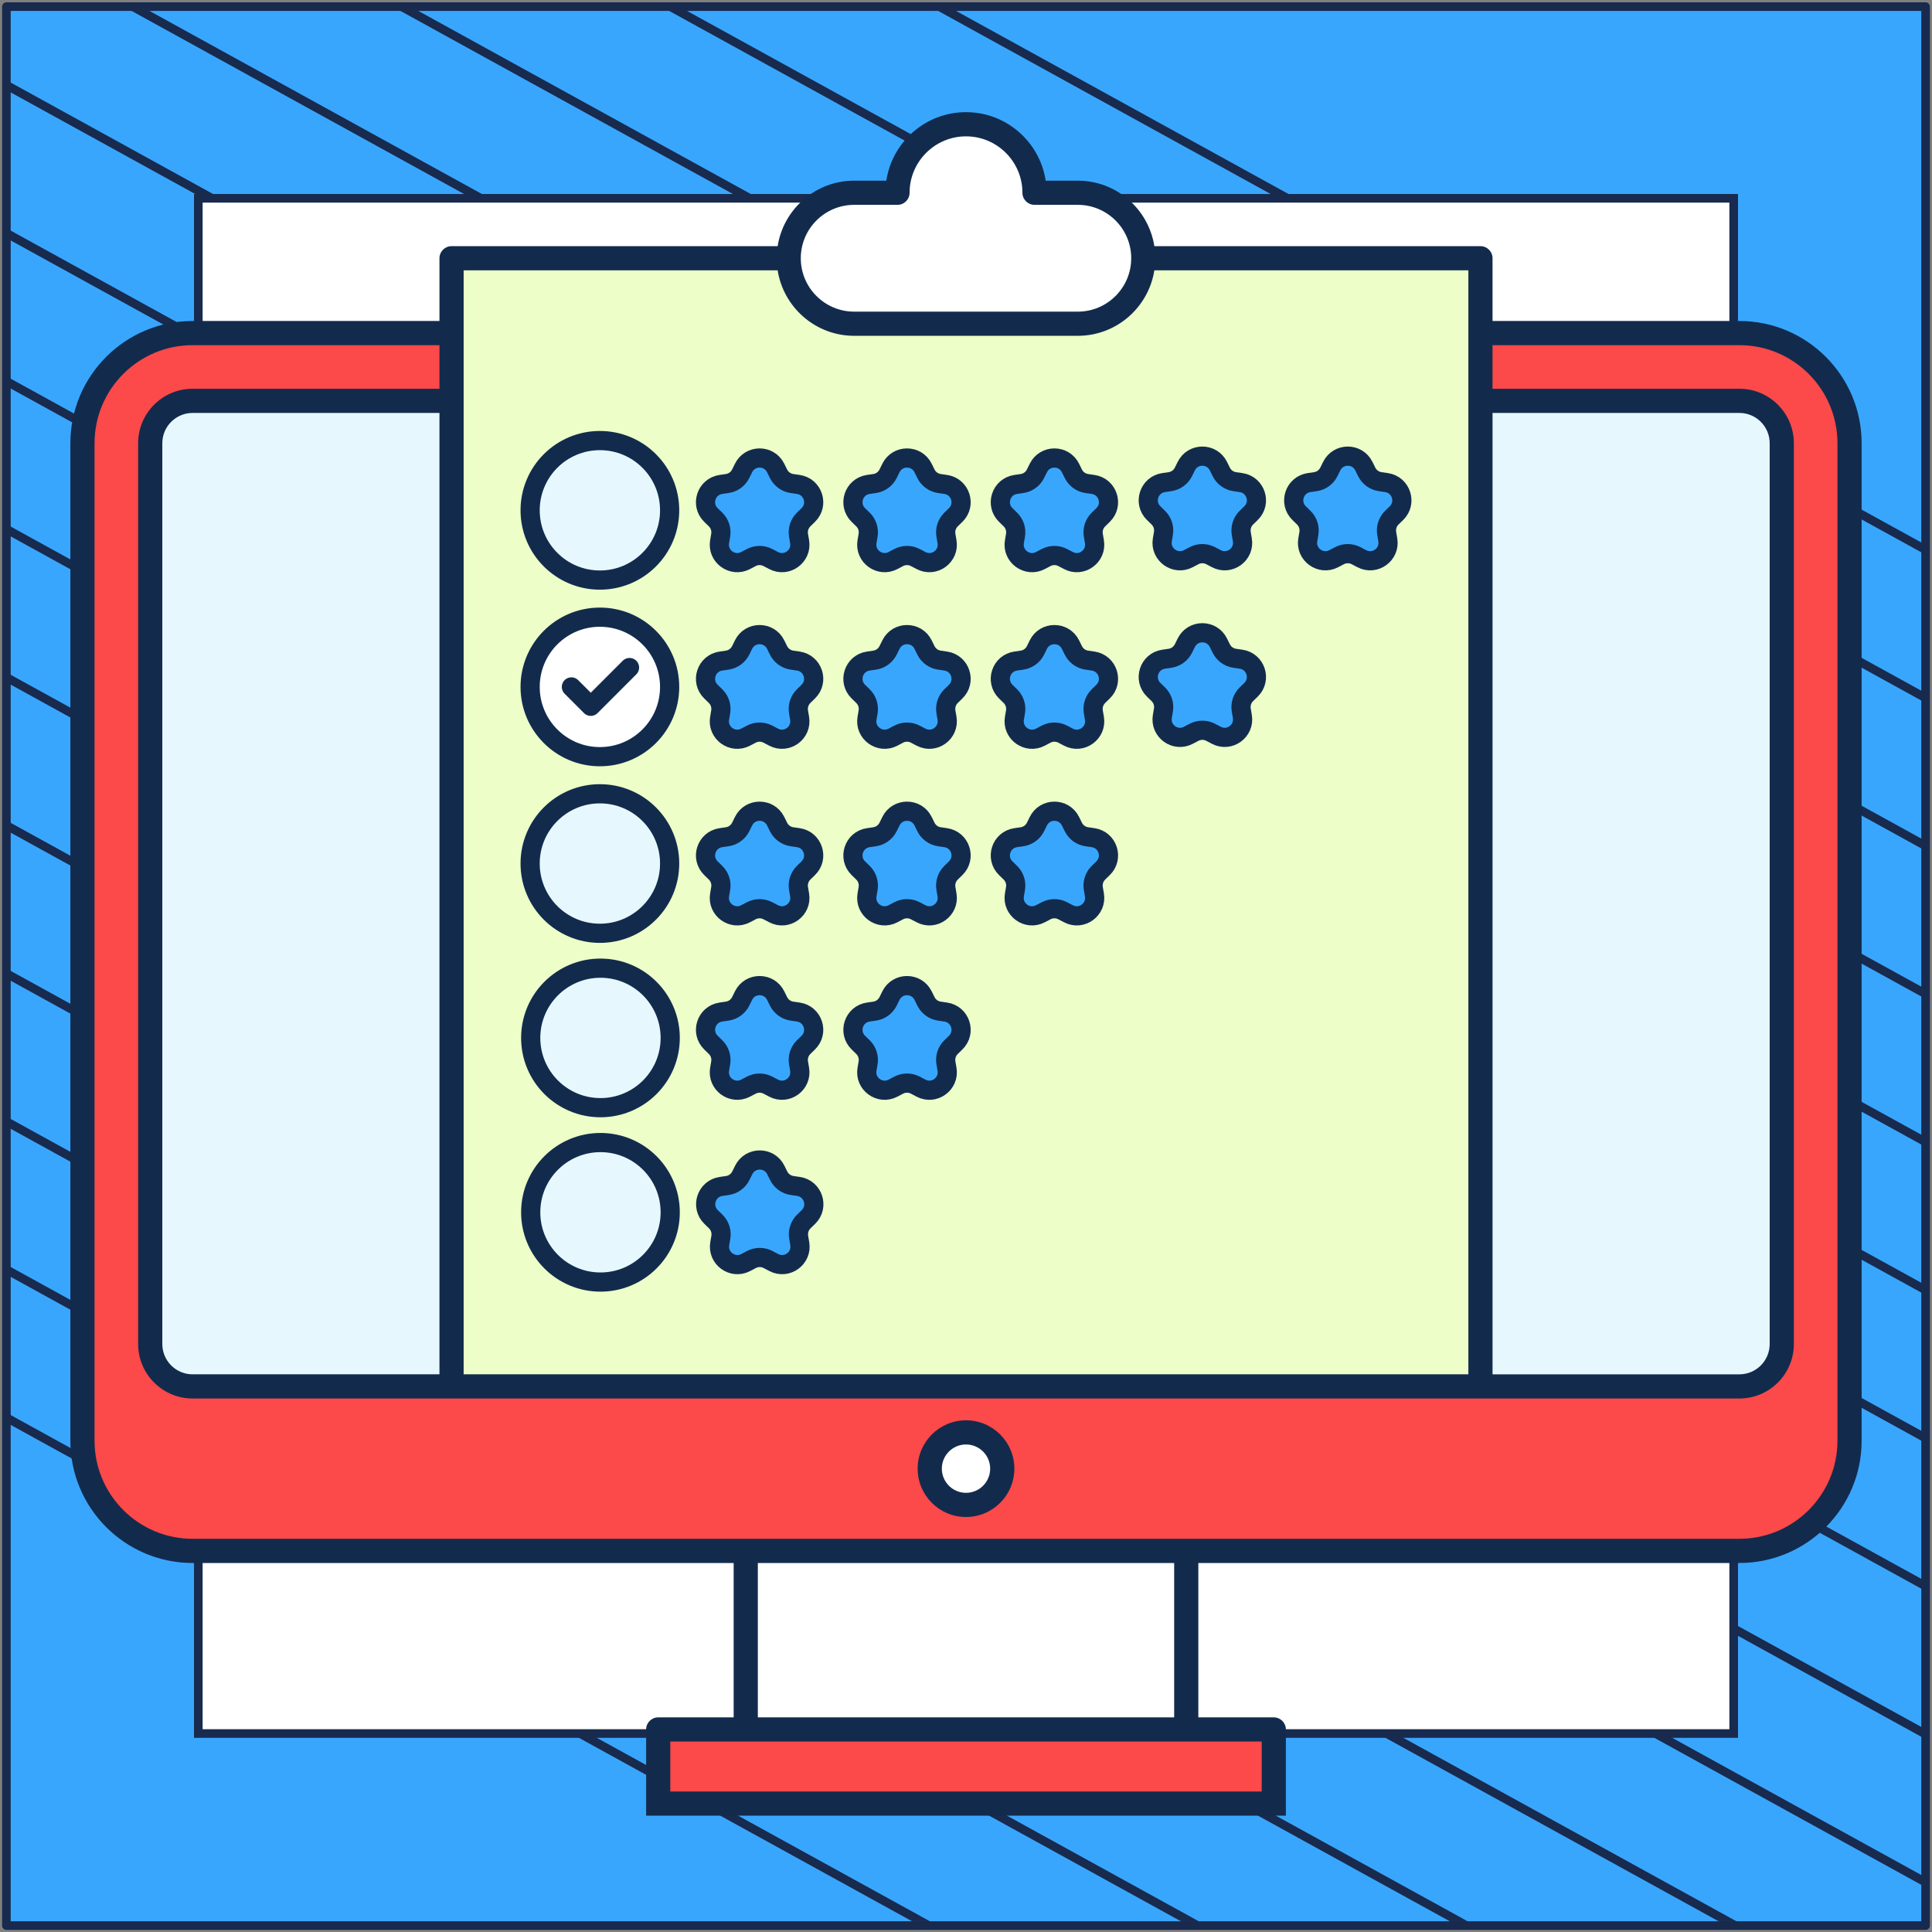 <?xml version="1.0" encoding="UTF-8"?> <svg xmlns="http://www.w3.org/2000/svg" width="302" height="302" viewBox="0 0 302 302" fill="none"><rect x="0" y="0" width="302" height="302" fill="#808080" stroke="none"/><path d="M301 1.038H1V301H301V1.038Z" fill="#39A6FE" stroke="#182A4D" stroke-width="1.346" stroke-linejoin="round"></path><mask id="mask0_1_905" style="mask-type:luminance" maskUnits="userSpaceOnUse" x="1" y="1" width="300" height="300"><path d="M301 1H1V300.962H301V1Z" fill="white"></path></mask><g mask="url(#mask0_1_905)"><path d="M-285.023 64.085L219.795 342.085" stroke="#182A4D" stroke-width="1.346" stroke-miterlimit="10"></path><path d="M-263.954 52.544L240.932 330.581" stroke="#182A4D" stroke-width="1.346" stroke-miterlimit="10"></path><path d="M-242.819 41.04L261.999 319.04" stroke="#182A4D" stroke-width="1.346" stroke-miterlimit="10"></path><path d="M-221.682 29.536L283.136 307.536" stroke="#182A4D" stroke-width="1.346" stroke-miterlimit="10"></path><path d="M-200.545 18.032L304.272 296.032" stroke="#182A4D" stroke-width="1.346" stroke-miterlimit="10"></path><path d="M-179.41 6.528L325.409 284.528" stroke="#182A4D" stroke-width="1.346" stroke-miterlimit="10"></path><path d="M-158.273 -5.014L346.545 273.024" stroke="#182A4D" stroke-width="1.346" stroke-miterlimit="10"></path><path d="M-137.205 -16.517L367.613 261.483" stroke="#182A4D" stroke-width="1.346" stroke-miterlimit="10"></path><path d="M-116.069 -28.021L388.749 249.979" stroke="#182A4D" stroke-width="1.346" stroke-miterlimit="10"></path><path d="M-94.932 -39.525L409.886 238.475" stroke="#182A4D" stroke-width="1.346" stroke-miterlimit="10"></path><path d="M-73.796 -51.029L431.023 226.971" stroke="#182A4D" stroke-width="1.346" stroke-miterlimit="10"></path><path d="M-52.659 -62.533L452.159 215.467" stroke="#182A4D" stroke-width="1.346" stroke-miterlimit="10"></path><path d="M-31.591 -74.075L473.227 203.963" stroke="#182A4D" stroke-width="1.346" stroke-miterlimit="10"></path><path d="M-10.454 -85.579L494.364 192.422" stroke="#182A4D" stroke-width="1.346" stroke-miterlimit="10"></path></g><path d="M271 31H31V270.975H271V31Z" fill="white" stroke="#182A4D" stroke-width="1.346" stroke-miterlimit="10"></path><g clip-path="url(#clip0_1_905)"><path d="M30.105 242.426C20.612 242.426 12.89 234.704 12.89 225.211V69.28C12.89 59.788 20.612 52.065 30.105 52.065H271.897C281.389 52.065 289.112 59.788 289.112 69.28V225.213C289.112 234.705 281.389 242.428 271.897 242.428H30.105V242.426Z" fill="#FC4949"></path><path d="M278.517 210.095C278.517 213.738 275.537 216.717 271.895 216.717H30.105C26.462 216.717 23.483 213.738 23.483 210.095V69.28C23.483 65.638 26.462 62.659 30.105 62.659H271.897C275.539 62.659 278.518 65.638 278.518 69.28V210.095H278.517Z" fill="#E6F8FE"></path><path d="M102.887 270.341H199.114V281.927H102.887V270.341Z" fill="#FC4949"></path><path d="M116.57 242.427H185.429V270.341H116.57V242.427Z" fill="white"></path><path d="M151 235.241C154.131 235.241 156.669 232.703 156.669 229.572C156.669 226.441 154.131 223.903 151 223.903C147.869 223.903 145.331 226.441 145.331 229.572C145.331 232.703 147.869 235.241 151 235.241Z" fill="white"></path><path d="M70.733 39.933H231.267V216.333H70.733V39.933Z" fill="#EDFEC8"></path><path d="M168.479 30.131H161.708C161.708 24.218 156.913 19.423 151 19.423C145.087 19.423 140.292 24.218 140.292 30.131H133.52C127.868 30.131 123.285 34.714 123.285 40.367C123.285 46.02 127.868 50.603 133.52 50.603H168.479C174.132 50.603 178.715 46.02 178.715 40.367C178.715 34.714 174.132 30.131 168.479 30.131Z" fill="white"></path><path d="M151 237.13C155.169 237.13 158.559 233.74 158.559 229.572C158.559 225.403 155.169 222.013 151 222.013C146.831 222.013 143.441 225.403 143.441 229.572C143.441 233.74 146.831 237.13 151 237.13ZM151 225.792C153.084 225.792 154.779 227.488 154.779 229.572C154.779 231.655 153.084 233.351 151 233.351C148.916 233.351 147.221 231.655 147.221 229.572C147.221 227.488 148.916 225.792 151 225.792Z" fill="#122B4D"></path><path d="M100.998 283.818H102.886H199.112H201.002V280.039V270.341C201.002 269.298 200.156 268.451 199.112 268.451H187.318V244.318H271.897C282.43 244.318 291 235.747 291 225.213V69.28C291 58.746 282.43 50.176 271.897 50.176H233.306V40.367C233.306 39.324 232.46 38.477 231.417 38.477H180.442C179.53 32.687 174.521 28.241 168.48 28.241H163.457C162.542 22.187 157.305 17.533 151 17.533C144.695 17.533 139.458 22.187 138.543 28.241H133.52C127.479 28.241 122.47 32.687 121.558 38.477H70.583C69.54 38.477 68.694 39.324 68.694 40.367V50.176H30.103C19.57 50.176 11 58.746 11 69.28V225.213C11 235.747 19.57 244.318 30.103 244.318H114.682V268.451H102.888C101.844 268.451 100.998 269.298 100.998 270.341V280.039V283.818ZM233.306 64.549H271.897C274.504 64.549 276.627 66.671 276.627 69.28V210.095C276.627 212.704 274.504 214.827 271.897 214.827H233.306V64.549ZM133.52 32.021H140.292C141.335 32.021 142.182 31.174 142.182 30.131C142.182 25.27 146.139 21.313 151 21.313C155.862 21.313 159.819 25.27 159.819 30.131C159.819 31.174 160.665 32.021 161.708 32.021H168.48C173.082 32.021 176.826 35.765 176.826 40.367C176.826 44.969 173.082 48.713 168.48 48.713H133.52C128.918 48.713 125.174 44.969 125.174 40.367C125.174 35.765 128.918 32.021 133.52 32.021ZM72.473 42.257H121.558C122.47 48.047 127.479 52.492 133.52 52.492H168.48C174.521 52.492 179.53 48.047 180.442 42.257H229.527V214.826H72.473V42.257ZM30.103 214.827C27.496 214.827 25.373 212.704 25.373 210.095V69.28C25.373 66.671 27.496 64.549 30.103 64.549H68.694V214.826H30.103V214.827ZM14.779 225.213V69.28C14.779 60.83 21.654 53.955 30.103 53.955H68.694V60.769H30.103C25.411 60.769 21.593 64.586 21.593 69.28V210.095C21.593 214.789 25.411 218.607 30.103 218.607H79.917H222.083H271.897C276.589 218.607 280.406 214.789 280.406 210.095V69.28C280.406 64.586 276.589 60.769 271.897 60.769H233.306V53.955H271.897C280.346 53.955 287.221 60.83 287.221 69.28V225.213C287.221 233.663 280.346 240.538 271.897 240.538H185.429H116.571H30.103C21.654 240.538 14.779 233.663 14.779 225.213ZM118.461 244.318H183.539V268.451H118.461V244.318ZM104.777 272.231H116.571H185.429H197.223V280.039H104.777V272.231Z" fill="#122B4D"></path><path d="M93.861 145.887C99.883 145.887 104.764 141.005 104.764 134.984C104.764 128.962 99.883 124.08 93.861 124.08C87.839 124.08 82.957 128.962 82.957 134.984C82.957 141.005 87.839 145.887 93.861 145.887Z" fill="#E6F8FE"></path><path d="M93.861 118.28C99.883 118.28 104.764 113.399 104.764 107.377C104.764 101.355 99.883 96.473 93.861 96.473C87.839 96.473 82.957 101.355 82.957 107.377C82.957 113.399 87.839 118.28 93.861 118.28Z" fill="white"></path><path d="M93.861 90.674C99.883 90.674 104.764 85.792 104.764 79.77C104.764 73.748 99.883 68.867 93.861 68.867C87.839 68.867 82.957 73.748 82.957 79.77C82.957 85.792 87.839 90.674 93.861 90.674Z" fill="#E6F8FE"></path><path d="M167.332 128.367L167.775 129.265C168.183 130.091 168.971 130.664 169.884 130.797L170.874 130.941C173.171 131.274 174.088 134.097 172.426 135.718L171.709 136.416C171.049 137.059 170.748 137.986 170.904 138.895L171.073 139.881C171.465 142.169 169.064 143.914 167.01 142.833L166.124 142.368C165.308 141.939 164.333 141.939 163.517 142.368L162.632 142.833C160.577 143.914 158.176 142.169 158.568 139.881L158.737 138.895C158.893 137.986 158.592 137.059 157.932 136.416L157.215 135.718C155.553 134.097 156.47 131.274 158.767 130.941L159.758 130.797C160.67 130.664 161.458 130.091 161.866 129.265L162.309 128.367C163.337 126.285 166.305 126.285 167.332 128.367Z" fill="#39A6FE"></path><path d="M167.332 100.76L167.775 101.658C168.183 102.484 168.971 103.057 169.884 103.19L170.874 103.334C173.171 103.668 174.088 106.491 172.426 108.111L171.709 108.809C171.049 109.453 170.748 110.38 170.904 111.288L171.073 112.274C171.465 114.562 169.064 116.307 167.01 115.227L166.124 114.761C165.308 114.332 164.333 114.332 163.517 114.761L162.632 115.227C160.577 116.307 158.176 114.562 158.568 112.274L158.737 111.288C158.893 110.38 158.592 109.453 157.932 108.809L157.215 108.111C155.553 106.491 156.47 103.668 158.767 103.334L159.758 103.19C160.67 103.057 161.458 102.484 161.866 101.658L162.309 100.76C163.337 98.679 166.305 98.679 167.332 100.76Z" fill="#39A6FE"></path><path d="M167.332 73.154L167.775 74.051C168.183 74.878 168.971 75.451 169.884 75.583L170.874 75.727C173.171 76.061 174.088 78.884 172.426 80.504L171.709 81.202C171.049 81.846 170.748 82.773 170.904 83.681L171.073 84.668C171.465 86.956 169.064 88.7 167.01 87.62L166.124 87.154C165.308 86.725 164.333 86.725 163.517 87.154L162.632 87.62C160.577 88.7 158.176 86.955 158.568 84.668L158.737 83.681C158.893 82.773 158.592 81.846 157.932 81.202L157.215 80.504C155.553 78.884 156.47 76.061 158.767 75.727L159.758 75.583C160.67 75.451 161.458 74.878 161.866 74.051L162.309 73.154C163.337 71.072 166.305 71.072 167.332 73.154Z" fill="#39A6FE"></path><path d="M190.456 100.471L190.899 101.368C191.307 102.195 192.095 102.767 193.007 102.9L193.998 103.044C196.295 103.378 197.212 106.201 195.55 107.821L194.833 108.519C194.173 109.163 193.872 110.09 194.028 110.998L194.197 111.984C194.589 114.272 192.188 116.017 190.133 114.937L189.248 114.471C188.432 114.042 187.457 114.042 186.641 114.471L185.755 114.937C183.701 116.017 181.299 114.272 181.692 111.984L181.861 110.998C182.017 110.09 181.716 109.163 181.056 108.519L180.339 107.821C178.677 106.201 179.594 103.378 181.891 103.044L182.881 102.9C183.794 102.768 184.582 102.195 184.99 101.368L185.433 100.471C186.46 98.389 189.428 98.389 190.456 100.471Z" fill="#39A6FE"></path><path d="M190.456 72.864L190.899 73.761C191.307 74.588 192.095 75.161 193.007 75.293L193.998 75.437C196.295 75.771 197.212 78.594 195.55 80.214L194.833 80.912C194.173 81.556 193.872 82.483 194.028 83.391L194.197 84.378C194.589 86.666 192.188 88.41 190.133 87.33L189.248 86.864C188.432 86.436 187.457 86.436 186.641 86.864L185.755 87.33C183.701 88.41 181.299 86.665 181.692 84.378L181.861 83.391C182.017 82.483 181.716 81.556 181.056 80.912L180.339 80.214C178.677 78.594 179.594 75.771 181.891 75.437L182.881 75.293C183.794 75.161 184.582 74.588 184.99 73.761L185.433 72.864C186.46 70.782 189.428 70.782 190.456 72.864Z" fill="#39A6FE"></path><path d="M213.191 72.864L213.633 73.761C214.041 74.588 214.83 75.161 215.742 75.293L216.732 75.437C219.03 75.771 219.947 78.594 218.284 80.214L217.568 80.912C216.908 81.556 216.607 82.483 216.763 83.391L216.932 84.378C217.324 86.666 214.923 88.41 212.868 87.33L211.982 86.864C211.167 86.436 210.192 86.436 209.376 86.864L208.49 87.33C206.436 88.41 204.034 86.665 204.427 84.378L204.596 83.391C204.752 82.483 204.451 81.556 203.79 80.912L203.074 80.214C201.412 78.594 202.329 75.771 204.626 75.437L205.616 75.293C206.529 75.161 207.317 74.588 207.725 73.761L208.168 72.864C209.195 70.782 212.163 70.782 213.191 72.864Z" fill="#39A6FE"></path><path d="M144.291 128.367L144.734 129.265C145.141 130.091 145.93 130.664 146.842 130.797L147.832 130.941C150.13 131.274 151.047 134.097 149.385 135.718L148.668 136.416C148.008 137.059 147.707 137.986 147.863 138.895L148.032 139.881C148.424 142.169 146.023 143.914 143.968 142.833L143.083 142.368C142.267 141.939 141.292 141.939 140.476 142.368L139.59 142.833C137.536 143.914 135.134 142.169 135.527 139.881L135.696 138.895C135.852 137.986 135.551 137.059 134.891 136.416L134.174 135.718C132.512 134.097 133.429 131.274 135.726 130.941L136.716 130.797C137.629 130.664 138.417 130.091 138.825 129.265L139.268 128.367C140.295 126.285 143.263 126.285 144.291 128.367Z" fill="#39A6FE"></path><path d="M144.291 100.76L144.734 101.658C145.141 102.484 145.93 103.057 146.842 103.19L147.832 103.334C150.13 103.668 151.047 106.491 149.385 108.111L148.668 108.809C148.008 109.453 147.707 110.38 147.863 111.288L148.032 112.274C148.424 114.562 146.023 116.307 143.968 115.227L143.083 114.761C142.267 114.332 141.292 114.332 140.476 114.761L139.59 115.227C137.536 116.307 135.134 114.562 135.527 112.274L135.696 111.288C135.852 110.38 135.551 109.453 134.891 108.809L134.174 108.111C132.512 106.491 133.429 103.668 135.726 103.334L136.716 103.19C137.629 103.057 138.417 102.484 138.825 101.658L139.268 100.76C140.295 98.679 143.263 98.679 144.291 100.76Z" fill="#39A6FE"></path><path d="M144.291 73.154L144.734 74.051C145.141 74.878 145.93 75.451 146.842 75.583L147.832 75.727C150.13 76.061 151.047 78.884 149.385 80.504L148.668 81.202C148.008 81.846 147.707 82.773 147.863 83.681L148.032 84.668C148.424 86.956 146.023 88.7 143.968 87.62L143.083 87.154C142.267 86.725 141.292 86.725 140.476 87.154L139.59 87.62C137.536 88.7 135.134 86.955 135.527 84.668L135.696 83.681C135.852 82.773 135.551 81.846 134.891 81.202L134.174 80.504C132.512 78.884 133.429 76.061 135.726 75.727L136.716 75.583C137.629 75.451 138.417 74.878 138.825 74.051L139.268 73.154C140.295 71.072 143.263 71.072 144.291 73.154Z" fill="#39A6FE"></path><path d="M121.249 128.367L121.692 129.265C122.1 130.091 122.889 130.664 123.801 130.797L124.791 130.941C127.088 131.274 128.005 134.097 126.343 135.718L125.627 136.416C124.967 137.059 124.665 137.986 124.821 138.895L124.99 139.881C125.383 142.169 122.981 143.914 120.927 142.833L120.041 142.368C119.225 141.939 118.251 141.939 117.435 142.368L116.549 142.833C114.494 143.914 112.093 142.169 112.485 139.881L112.654 138.895C112.81 137.986 112.509 137.059 111.849 136.416L111.133 135.718C109.47 134.097 110.387 131.274 112.685 130.941L113.675 130.797C114.587 130.664 115.376 130.091 115.784 129.265L116.226 128.367C117.254 126.285 120.222 126.285 121.249 128.367Z" fill="#39A6FE"></path><path d="M121.249 100.76L121.692 101.658C122.1 102.484 122.889 103.057 123.801 103.19L124.791 103.334C127.088 103.668 128.005 106.491 126.343 108.111L125.627 108.809C124.967 109.453 124.665 110.38 124.821 111.288L124.99 112.274C125.383 114.562 122.981 116.307 120.927 115.227L120.041 114.761C119.225 114.332 118.251 114.332 117.435 114.761L116.549 115.227C114.494 116.307 112.093 114.562 112.485 112.274L112.654 111.288C112.81 110.38 112.509 109.453 111.849 108.809L111.133 108.111C109.47 106.491 110.387 103.668 112.685 103.334L113.675 103.19C114.587 103.057 115.376 102.484 115.784 101.658L116.226 100.76C117.254 98.679 120.222 98.679 121.249 100.76Z" fill="#39A6FE"></path><path d="M121.249 73.154L121.692 74.051C122.1 74.878 122.889 75.451 123.801 75.583L124.791 75.727C127.088 76.061 128.005 78.884 126.343 80.504L125.627 81.202C124.967 81.846 124.665 82.773 124.821 83.681L124.99 84.668C125.383 86.956 122.981 88.7 120.927 87.62L120.041 87.154C119.225 86.725 118.251 86.725 117.435 87.154L116.549 87.62C114.494 88.7 112.093 86.955 112.485 84.668L112.654 83.681C112.81 82.773 112.509 81.846 111.849 81.202L111.133 80.504C109.47 78.884 110.387 76.061 112.685 75.727L113.675 75.583C114.587 75.451 115.376 74.878 115.784 74.051L116.226 73.154C117.254 71.072 120.222 71.072 121.249 73.154Z" fill="#39A6FE"></path><path d="M93.861 173.146C99.883 173.146 104.764 168.264 104.764 162.242C104.764 156.22 99.883 151.339 93.861 151.339C87.839 151.339 82.957 156.22 82.957 162.242C82.957 168.264 87.839 173.146 93.861 173.146Z" fill="#E6F8FE"></path><path d="M144.291 155.626L144.734 156.523C145.141 157.35 145.93 157.923 146.842 158.055L147.832 158.199C150.13 158.533 151.047 161.356 149.385 162.976L148.668 163.675C148.008 164.318 147.707 165.245 147.863 166.154L148.032 167.14C148.424 169.428 146.023 171.172 143.968 170.092L143.083 169.627C142.267 169.198 141.292 169.198 140.476 169.627L139.59 170.092C137.536 171.172 135.134 169.428 135.527 167.14L135.696 166.154C135.852 165.245 135.551 164.318 134.891 163.675L134.174 162.976C132.512 161.356 133.429 158.533 135.726 158.199L136.716 158.055C137.629 157.923 138.417 157.35 138.825 156.523L139.268 155.626C140.295 153.544 143.263 153.544 144.291 155.626Z" fill="#39A6FE"></path><path d="M121.249 155.626L121.692 156.523C122.1 157.35 122.889 157.923 123.801 158.055L124.791 158.199C127.088 158.533 128.005 161.356 126.343 162.976L125.627 163.675C124.967 164.318 124.665 165.245 124.821 166.154L124.99 167.14C125.383 169.428 122.981 171.172 120.927 170.092L120.041 169.627C119.225 169.198 118.251 169.198 117.435 169.627L116.549 170.092C114.494 171.172 112.093 169.428 112.485 167.14L112.654 166.154C112.81 165.245 112.509 164.318 111.849 163.675L111.133 162.976C109.47 161.356 110.387 158.533 112.685 158.199L113.675 158.055C114.587 157.923 115.376 157.35 115.784 156.523L116.226 155.626C117.254 153.544 120.222 153.544 121.249 155.626Z" fill="#39A6FE"></path><path d="M93.861 200.405C99.883 200.405 104.764 195.523 104.764 189.501C104.764 183.479 99.883 178.598 93.861 178.598C87.839 178.598 82.957 183.479 82.957 189.501C82.957 195.523 87.839 200.405 93.861 200.405Z" fill="#E6F8FE"></path><path d="M121.249 182.884L121.692 183.782C122.1 184.609 122.889 185.181 123.801 185.314L124.791 185.458C127.088 185.792 128.005 188.615 126.343 190.235L125.627 190.933C124.967 191.577 124.665 192.504 124.821 193.412L124.99 194.398C125.383 196.686 122.981 198.431 120.927 197.351L120.041 196.885C119.225 196.456 118.251 196.456 117.435 196.885L116.549 197.351C114.494 198.431 112.093 196.686 112.485 194.398L112.654 193.412C112.81 192.504 112.509 191.577 111.849 190.933L111.133 190.235C109.47 188.615 110.387 185.792 112.685 185.458L113.675 185.314C114.587 185.181 115.376 184.609 115.784 183.782L116.226 182.884C117.254 180.803 120.222 180.803 121.249 182.884Z" fill="#39A6FE"></path><path d="M167.332 128.367L167.775 129.265C168.183 130.091 168.971 130.664 169.884 130.797L170.874 130.941C173.171 131.274 174.088 134.097 172.426 135.718L171.709 136.416C171.049 137.059 170.748 137.986 170.904 138.895L171.073 139.881C171.465 142.169 169.064 143.914 167.01 142.833L166.124 142.368C165.308 141.939 164.333 141.939 163.517 142.368L162.632 142.833C160.577 143.914 158.176 142.169 158.568 139.881L158.737 138.895C158.893 137.986 158.592 137.059 157.932 136.416L157.215 135.718C155.553 134.097 156.47 131.274 158.767 130.941L159.758 130.797C160.67 130.664 161.458 130.091 161.866 129.265L162.309 128.367C163.337 126.285 166.305 126.285 167.332 128.367Z" stroke="#122B4D" stroke-width="3" stroke-miterlimit="10" stroke-linecap="round" stroke-linejoin="round"></path><path d="M167.332 100.76L167.775 101.658C168.183 102.484 168.971 103.057 169.884 103.19L170.874 103.334C173.171 103.668 174.088 106.491 172.426 108.111L171.709 108.809C171.049 109.453 170.748 110.38 170.904 111.288L171.073 112.274C171.465 114.562 169.064 116.307 167.01 115.227L166.124 114.761C165.308 114.332 164.333 114.332 163.517 114.761L162.632 115.227C160.577 116.307 158.176 114.562 158.568 112.274L158.737 111.288C158.893 110.38 158.592 109.453 157.932 108.809L157.215 108.111C155.553 106.491 156.47 103.668 158.767 103.334L159.758 103.19C160.67 103.057 161.458 102.484 161.866 101.658L162.309 100.76C163.337 98.679 166.305 98.679 167.332 100.76Z" stroke="#122B4D" stroke-width="3" stroke-miterlimit="10" stroke-linecap="round" stroke-linejoin="round"></path><path d="M167.332 73.154L167.775 74.051C168.183 74.878 168.971 75.451 169.884 75.583L170.874 75.727C173.171 76.061 174.088 78.884 172.426 80.504L171.709 81.202C171.049 81.846 170.748 82.773 170.904 83.681L171.073 84.668C171.465 86.956 169.064 88.7 167.01 87.62L166.124 87.154C165.308 86.725 164.333 86.725 163.517 87.154L162.632 87.62C160.577 88.7 158.176 86.955 158.568 84.668L158.737 83.681C158.893 82.773 158.592 81.846 157.932 81.202L157.215 80.504C155.553 78.884 156.47 76.061 158.767 75.727L159.758 75.583C160.67 75.451 161.458 74.878 161.866 74.051L162.309 73.154C163.337 71.072 166.305 71.072 167.332 73.154Z" stroke="#122B4D" stroke-width="3" stroke-miterlimit="10" stroke-linecap="round" stroke-linejoin="round"></path><path d="M190.456 100.471L190.899 101.368C191.307 102.195 192.095 102.767 193.007 102.9L193.998 103.044C196.295 103.378 197.212 106.201 195.55 107.821L194.833 108.519C194.173 109.163 193.872 110.09 194.028 110.998L194.197 111.984C194.589 114.272 192.188 116.017 190.133 114.937L189.248 114.471C188.432 114.042 187.457 114.042 186.641 114.471L185.755 114.937C183.701 116.017 181.299 114.272 181.692 111.984L181.861 110.998C182.017 110.09 181.716 109.163 181.056 108.519L180.339 107.821C178.677 106.201 179.594 103.378 181.891 103.044L182.881 102.9C183.794 102.768 184.582 102.195 184.99 101.368L185.433 100.471C186.46 98.389 189.428 98.389 190.456 100.471Z" stroke="#122B4D" stroke-width="3" stroke-miterlimit="10" stroke-linecap="round" stroke-linejoin="round"></path><path d="M190.456 72.864L190.899 73.761C191.307 74.588 192.095 75.161 193.007 75.293L193.998 75.437C196.295 75.771 197.212 78.594 195.55 80.214L194.833 80.912C194.173 81.556 193.872 82.483 194.028 83.391L194.197 84.378C194.589 86.666 192.188 88.41 190.133 87.33L189.248 86.864C188.432 86.436 187.457 86.436 186.641 86.864L185.755 87.33C183.701 88.41 181.299 86.665 181.692 84.378L181.861 83.391C182.017 82.483 181.716 81.556 181.056 80.912L180.339 80.214C178.677 78.594 179.594 75.771 181.891 75.437L182.881 75.293C183.794 75.161 184.582 74.588 184.99 73.761L185.433 72.864C186.46 70.782 189.428 70.782 190.456 72.864Z" stroke="#122B4D" stroke-width="3" stroke-miterlimit="10" stroke-linecap="round" stroke-linejoin="round"></path><path d="M213.191 72.864L213.633 73.761C214.041 74.588 214.83 75.161 215.742 75.293L216.732 75.437C219.03 75.771 219.947 78.594 218.284 80.214L217.568 80.912C216.908 81.556 216.607 82.483 216.763 83.391L216.932 84.378C217.324 86.666 214.923 88.41 212.868 87.33L211.982 86.864C211.167 86.436 210.192 86.436 209.376 86.864L208.49 87.33C206.436 88.41 204.034 86.665 204.427 84.378L204.596 83.391C204.752 82.483 204.451 81.556 203.79 80.912L203.074 80.214C201.412 78.594 202.329 75.771 204.626 75.437L205.616 75.293C206.529 75.161 207.317 74.588 207.725 73.761L208.168 72.864C209.195 70.782 212.163 70.782 213.191 72.864Z" stroke="#122B4D" stroke-width="3" stroke-miterlimit="10" stroke-linecap="round" stroke-linejoin="round"></path><path d="M144.291 128.367L144.734 129.265C145.141 130.091 145.93 130.664 146.842 130.797L147.832 130.941C150.13 131.274 151.047 134.097 149.385 135.718L148.668 136.416C148.008 137.059 147.707 137.986 147.863 138.895L148.032 139.881C148.424 142.169 146.023 143.914 143.968 142.833L143.083 142.368C142.267 141.939 141.292 141.939 140.476 142.368L139.59 142.833C137.536 143.914 135.134 142.169 135.527 139.881L135.696 138.895C135.852 137.986 135.551 137.059 134.891 136.416L134.174 135.718C132.512 134.097 133.429 131.274 135.726 130.941L136.716 130.797C137.629 130.664 138.417 130.091 138.825 129.265L139.268 128.367C140.295 126.285 143.263 126.285 144.291 128.367Z" stroke="#122B4D" stroke-width="3" stroke-miterlimit="10" stroke-linecap="round" stroke-linejoin="round"></path><path d="M144.291 100.76L144.734 101.658C145.141 102.484 145.93 103.057 146.842 103.19L147.832 103.334C150.13 103.668 151.047 106.491 149.385 108.111L148.668 108.809C148.008 109.453 147.707 110.38 147.863 111.288L148.032 112.274C148.424 114.562 146.023 116.307 143.968 115.227L143.083 114.761C142.267 114.332 141.292 114.332 140.476 114.761L139.59 115.227C137.536 116.307 135.134 114.562 135.527 112.274L135.696 111.288C135.852 110.38 135.551 109.453 134.891 108.809L134.174 108.111C132.512 106.491 133.429 103.668 135.726 103.334L136.716 103.19C137.629 103.057 138.417 102.484 138.825 101.658L139.268 100.76C140.295 98.679 143.263 98.679 144.291 100.76Z" stroke="#122B4D" stroke-width="3" stroke-miterlimit="10" stroke-linecap="round" stroke-linejoin="round"></path><path d="M144.291 73.154L144.734 74.051C145.141 74.878 145.93 75.451 146.842 75.583L147.832 75.727C150.13 76.061 151.047 78.884 149.385 80.504L148.668 81.202C148.008 81.846 147.707 82.773 147.863 83.681L148.032 84.668C148.424 86.956 146.023 88.7 143.968 87.62L143.083 87.154C142.267 86.725 141.292 86.725 140.476 87.154L139.59 87.62C137.536 88.7 135.134 86.955 135.527 84.668L135.696 83.681C135.852 82.773 135.551 81.846 134.891 81.202L134.174 80.504C132.512 78.884 133.429 76.061 135.726 75.727L136.716 75.583C137.629 75.451 138.417 74.878 138.825 74.051L139.268 73.154C140.295 71.072 143.263 71.072 144.291 73.154Z" stroke="#122B4D" stroke-width="3" stroke-miterlimit="10" stroke-linecap="round" stroke-linejoin="round"></path><path d="M121.249 128.367L121.692 129.265C122.1 130.091 122.889 130.664 123.801 130.797L124.791 130.941C127.088 131.274 128.005 134.097 126.343 135.718L125.627 136.416C124.967 137.059 124.665 137.986 124.821 138.895L124.99 139.881C125.383 142.169 122.981 143.914 120.927 142.833L120.041 142.368C119.225 141.939 118.251 141.939 117.435 142.368L116.549 142.833C114.494 143.914 112.093 142.169 112.485 139.881L112.654 138.895C112.81 137.986 112.509 137.059 111.849 136.416L111.133 135.718C109.47 134.097 110.387 131.274 112.685 130.941L113.675 130.797C114.587 130.664 115.376 130.091 115.784 129.265L116.226 128.367C117.254 126.285 120.222 126.285 121.249 128.367Z" stroke="#122B4D" stroke-width="3" stroke-miterlimit="10" stroke-linecap="round" stroke-linejoin="round"></path><path d="M121.249 100.76L121.692 101.658C122.1 102.484 122.889 103.057 123.801 103.19L124.791 103.334C127.088 103.668 128.005 106.491 126.343 108.111L125.627 108.809C124.967 109.453 124.665 110.38 124.821 111.288L124.99 112.274C125.383 114.562 122.981 116.307 120.927 115.227L120.041 114.761C119.225 114.332 118.251 114.332 117.435 114.761L116.549 115.227C114.494 116.307 112.093 114.562 112.485 112.274L112.654 111.288C112.81 110.38 112.509 109.453 111.849 108.809L111.133 108.111C109.47 106.491 110.387 103.668 112.685 103.334L113.675 103.19C114.587 103.057 115.376 102.484 115.784 101.658L116.226 100.76C117.254 98.679 120.222 98.679 121.249 100.76Z" stroke="#122B4D" stroke-width="3" stroke-miterlimit="10" stroke-linecap="round" stroke-linejoin="round"></path><path d="M121.249 73.154L121.692 74.051C122.1 74.878 122.889 75.451 123.801 75.583L124.791 75.727C127.088 76.061 128.005 78.884 126.343 80.504L125.627 81.202C124.967 81.846 124.665 82.773 124.821 83.681L124.99 84.668C125.383 86.956 122.981 88.7 120.927 87.62L120.041 87.154C119.225 86.725 118.251 86.725 117.435 87.154L116.549 87.62C114.494 88.7 112.093 86.955 112.485 84.668L112.654 83.681C112.81 82.773 112.509 81.846 111.849 81.202L111.133 80.504C109.47 78.884 110.387 76.061 112.685 75.727L113.675 75.583C114.587 75.451 115.376 74.878 115.784 74.051L116.226 73.154C117.254 71.072 120.222 71.072 121.249 73.154Z" stroke="#122B4D" stroke-width="3" stroke-miterlimit="10" stroke-linecap="round" stroke-linejoin="round"></path><path d="M93.861 173.146C99.883 173.146 104.764 168.264 104.764 162.242C104.764 156.22 99.883 151.339 93.861 151.339C87.839 151.339 82.957 156.22 82.957 162.242C82.957 168.264 87.839 173.146 93.861 173.146Z" stroke="#122B4D" stroke-width="3" stroke-miterlimit="10" stroke-linecap="round" stroke-linejoin="round"></path><path d="M93.77 145.887C99.792 145.887 104.674 141.005 104.674 134.984C104.674 128.962 99.792 124.08 93.77 124.08C87.748 124.08 82.867 128.962 82.867 134.984C82.867 141.005 87.748 145.887 93.77 145.887Z" stroke="#122B4D" stroke-width="3" stroke-miterlimit="10" stroke-linecap="round" stroke-linejoin="round"></path><path d="M93.77 118.28C99.792 118.28 104.674 113.399 104.674 107.377C104.674 101.355 99.792 96.473 93.77 96.473C87.748 96.473 82.867 101.355 82.867 107.377C82.867 113.399 87.748 118.28 93.77 118.28Z" stroke="#122B4D" stroke-width="3" stroke-miterlimit="10" stroke-linecap="round" stroke-linejoin="round"></path><path d="M93.77 90.674C99.792 90.674 104.674 85.792 104.674 79.77C104.674 73.748 99.792 68.867 93.77 68.867C87.748 68.867 82.867 73.748 82.867 79.77C82.867 85.792 87.748 90.674 93.77 90.674Z" stroke="#122B4D" stroke-width="3" stroke-miterlimit="10" stroke-linecap="round" stroke-linejoin="round"></path><path d="M144.291 155.626L144.734 156.523C145.141 157.35 145.93 157.923 146.842 158.055L147.832 158.199C150.13 158.533 151.047 161.356 149.385 162.976L148.668 163.675C148.008 164.318 147.707 165.245 147.863 166.154L148.032 167.14C148.424 169.428 146.023 171.172 143.968 170.092L143.083 169.627C142.267 169.198 141.292 169.198 140.476 169.627L139.59 170.092C137.536 171.172 135.134 169.428 135.527 167.14L135.696 166.154C135.852 165.245 135.551 164.318 134.891 163.675L134.174 162.976C132.512 161.356 133.429 158.533 135.726 158.199L136.716 158.055C137.629 157.923 138.417 157.35 138.825 156.523L139.268 155.626C140.295 153.544 143.263 153.544 144.291 155.626Z" stroke="#122B4D" stroke-width="3" stroke-miterlimit="10" stroke-linecap="round" stroke-linejoin="round"></path><path d="M121.249 155.626L121.692 156.523C122.1 157.35 122.889 157.923 123.801 158.055L124.791 158.199C127.088 158.533 128.005 161.356 126.343 162.976L125.627 163.675C124.967 164.318 124.665 165.245 124.821 166.154L124.99 167.14C125.383 169.428 122.981 171.172 120.927 170.092L120.041 169.627C119.225 169.198 118.251 169.198 117.435 169.627L116.549 170.092C114.494 171.172 112.093 169.428 112.485 167.14L112.654 166.154C112.81 165.245 112.509 164.318 111.849 163.675L111.133 162.976C109.47 161.356 110.387 158.533 112.685 158.199L113.675 158.055C114.587 157.923 115.376 157.35 115.784 156.523L116.226 155.626C117.254 153.544 120.222 153.544 121.249 155.626Z" stroke="#122B4D" stroke-width="3" stroke-miterlimit="10" stroke-linecap="round" stroke-linejoin="round"></path><path d="M121.273 182.885L121.715 183.782C122.123 184.609 122.912 185.181 123.824 185.314L124.814 185.458C127.112 185.792 128.029 188.615 126.367 190.235L125.65 190.933C124.99 191.577 124.689 192.504 124.845 193.412L125.014 194.399C125.406 196.686 123.005 198.431 120.95 197.351L120.064 196.885C119.249 196.456 118.274 196.456 117.458 196.885L116.572 197.351C114.518 198.431 112.116 196.686 112.509 194.399L112.678 193.412C112.834 192.504 112.533 191.577 111.873 190.933L111.156 190.235C109.494 188.615 110.411 185.792 112.708 185.458L113.698 185.314C114.611 185.182 115.399 184.609 115.807 183.782L116.25 182.885C117.277 180.803 120.245 180.803 121.273 182.885Z" stroke="#122B4D" stroke-width="3" stroke-miterlimit="10" stroke-linecap="round" stroke-linejoin="round"></path><path d="M93.861 200.405C99.883 200.405 104.764 195.523 104.764 189.501C104.764 183.479 99.883 178.598 93.861 178.598C87.839 178.598 82.957 183.479 82.957 189.501C82.957 195.523 87.839 200.405 93.861 200.405Z" stroke="#122B4D" stroke-width="3" stroke-miterlimit="10" stroke-linecap="round" stroke-linejoin="round"></path><path d="M98.404 104.348L92.347 110.406L89.318 107.377" stroke="#122B4D" stroke-width="3" stroke-miterlimit="10" stroke-linecap="round" stroke-linejoin="round"></path></g><defs><clipPath id="clip0_1_905"><rect width="280" height="280" fill="white" transform="translate(11 11)"></rect></clipPath></defs></svg> 